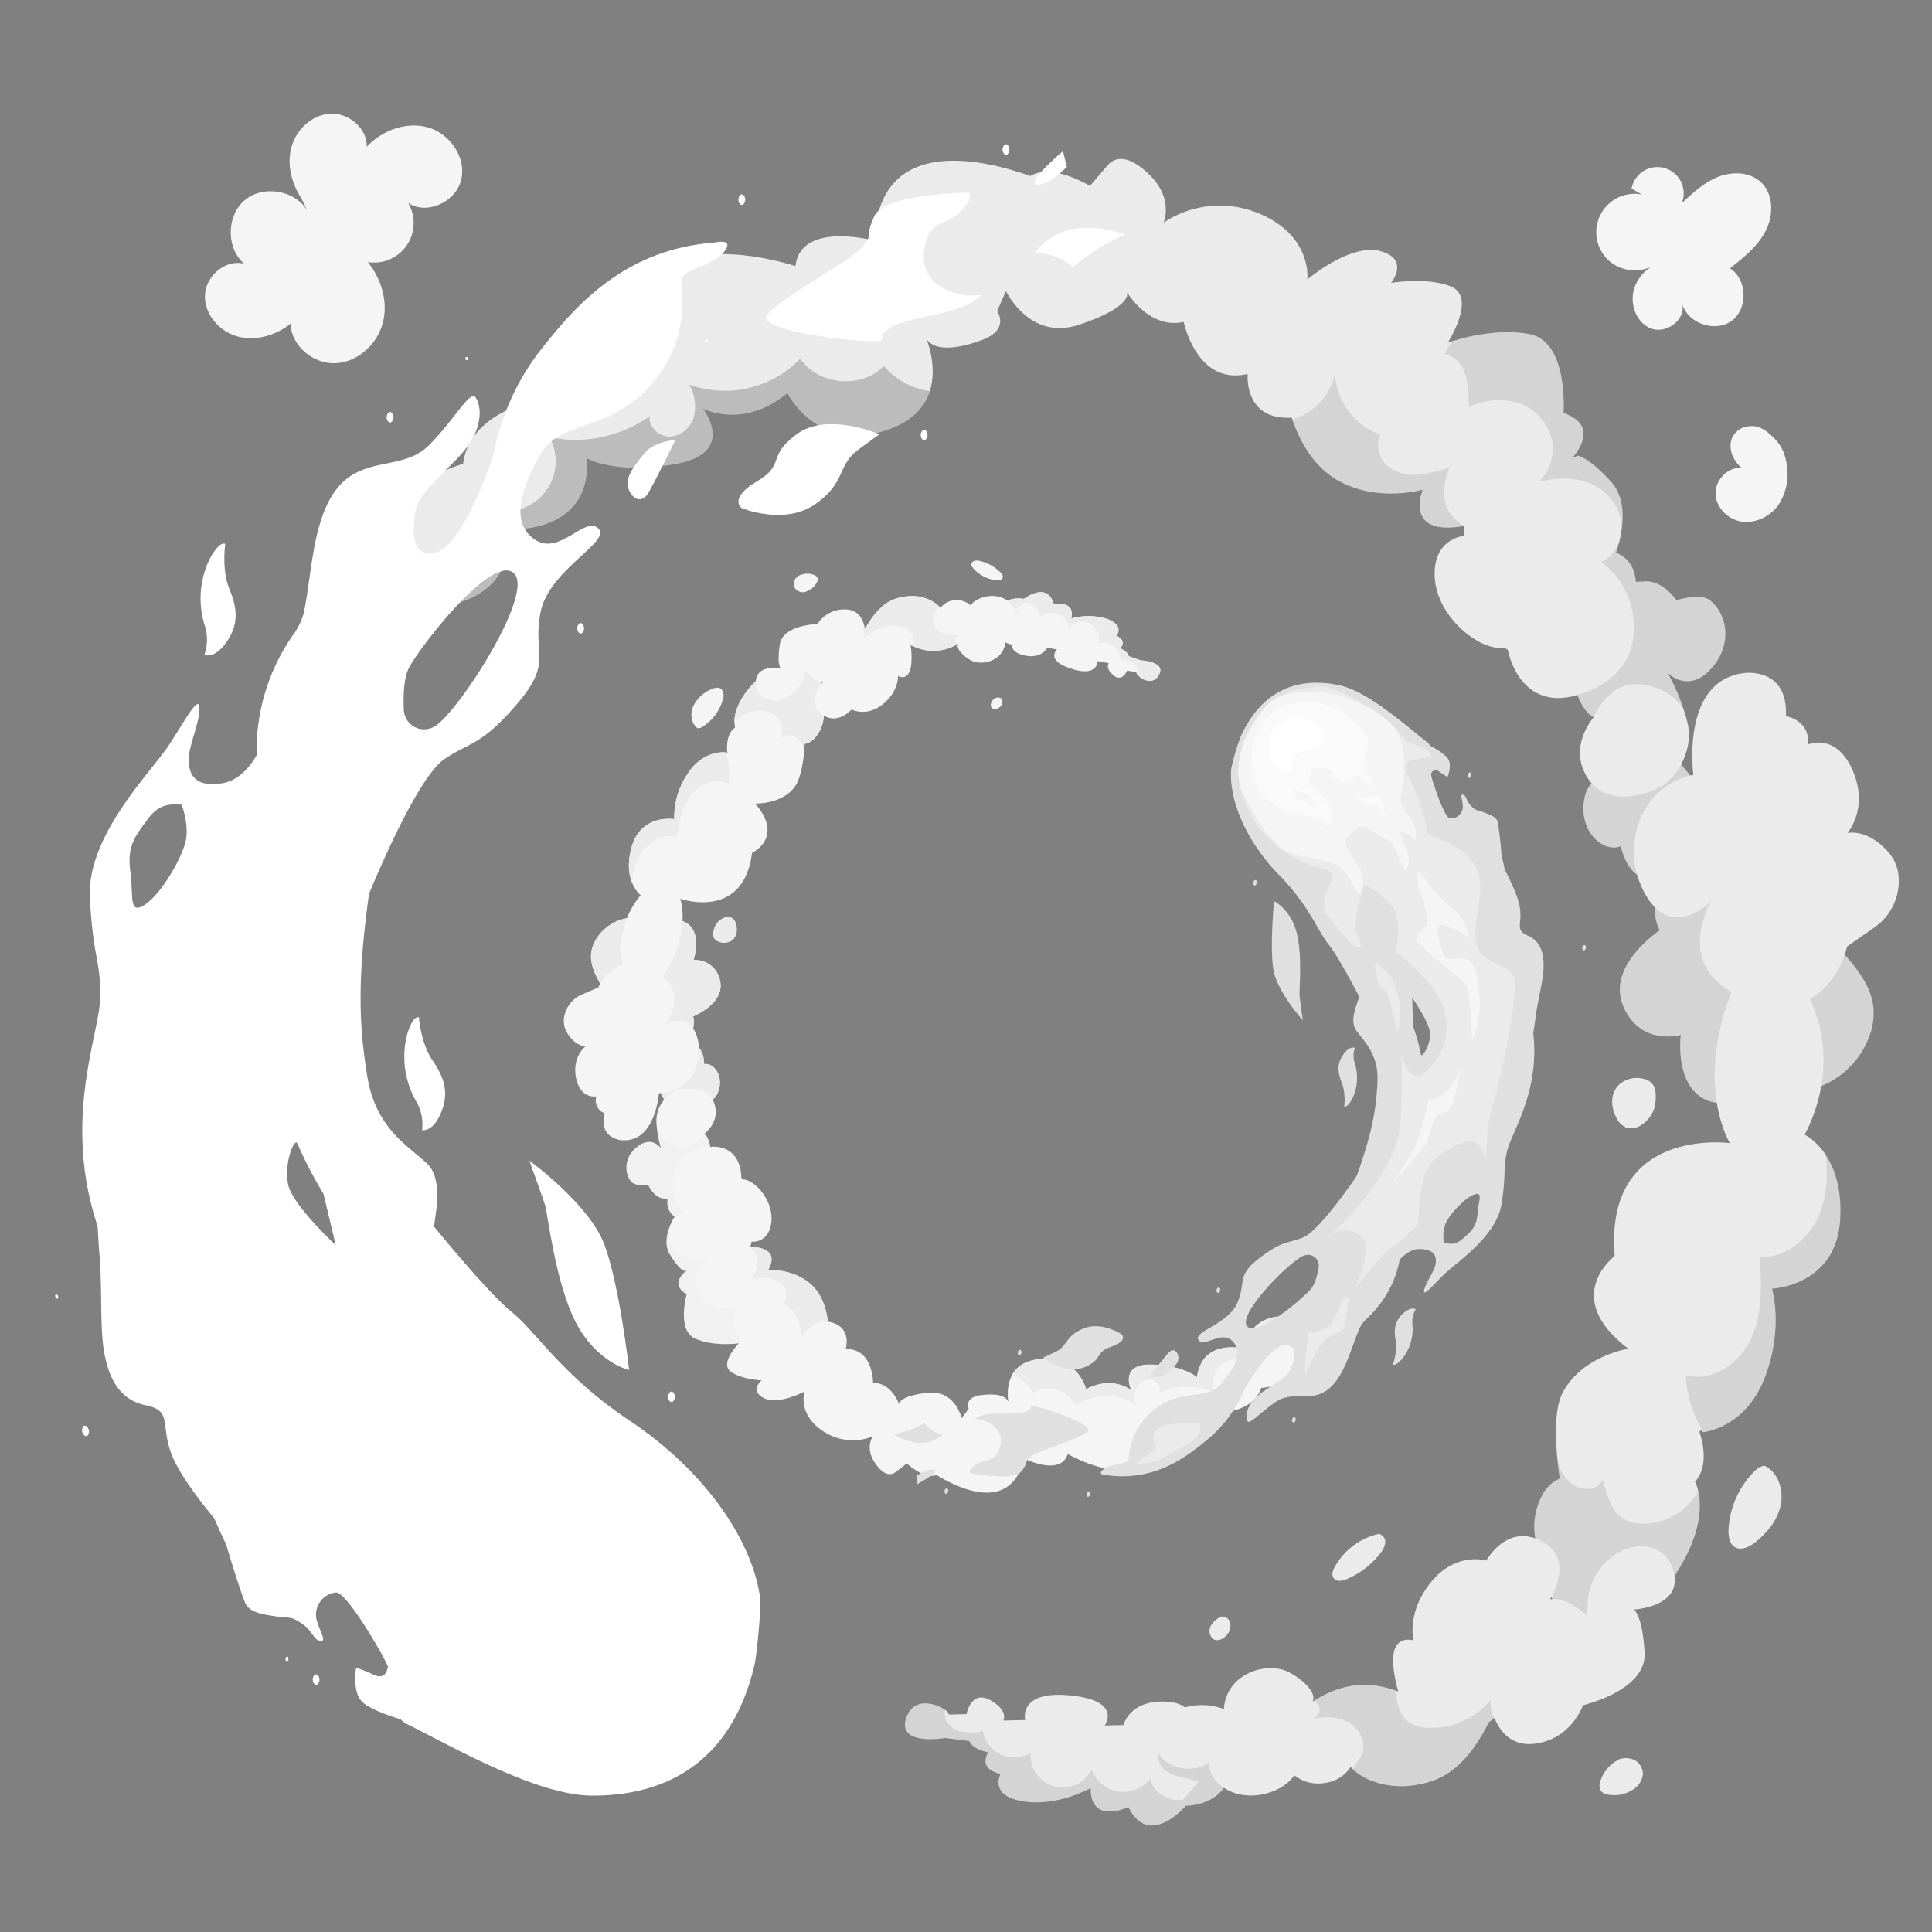 <?xml version="1.0" encoding="UTF-8"?> <svg xmlns="http://www.w3.org/2000/svg" viewBox="0 0 500 500"><rect x="0" y="0" width="500" height="500" fill="#808080" stroke="none"/><g id="freepik--background-complete--inject-327"><path d="M424.92,50.33a9.94,9.94,0,0,0-8.52,17.15,10.24,10.24,0,0,0,12,1,10.39,10.39,0,0,0-5.45,6.1c-1.3,4,.48,9,4.4,10.45s9-2.32,8-6.38c1.46,5.1,8.58,7.51,12.84,4.34s4-10.68-.47-13.55c3.56-2.8,7.23-5.74,9.28-9.79s2-9.53-1.36-12.58c-2.88-2.62-7.38-2.72-11-1.29s-6.55,4.14-9.39,6.79a6.8,6.8,0,1,0-13-3.76" style="fill:#f5f5f5"></path><path d="M462.16,119a10.59,10.59,0,0,0-2.64-5.2c-1.4-1.39-3.69-4-7-3.46h0a5.1,5.1,0,0,0-4.46,3.61c-.71,2.61.62,5.45,2.71,7.16-3.71-.38-7.1,3.36-6.77,7.07s3.84,6.71,7.56,6.92a10.45,10.45,0,0,0,9.23-5.28A14.85,14.85,0,0,0,462.16,119Z" style="fill:#f5f5f5"></path><path d="M79.51,54.45C76.26,49.15,68,47.83,63.3,51.84s-4.8,12.34-.12,16.42c-4.76-1.23-9.85,3.08-10.12,8s3.6,9.47,8.33,10.79,10-.23,13.81-3.27C75.37,89.46,81,94.19,86.69,94S97.46,89.31,99,83.82s-.2-11.6-3.83-16A10.23,10.23,0,0,0,105.62,52.5c4.86,3.28,12.39-.25,13.74-6s-2.87-11.84-8.5-13.49-12,.7-15.94,5c.12-4.7-4.52-8.74-9.23-8.59s-8.86,3.89-10.19,8.41S75.38,47.4,78,51.3" style="fill:#f5f5f5"></path><path d="M197.66,361.82c3.78,1.95,10.58-1.73,10.58-1.73s-2,5.65,4.58,10.17a13.84,13.84,0,0,0,13.06,1.48s-2.12,2.91.56,6.86,4.61,2.93,5.34,2.37l2.91-2.24s4.42,4.2,7.7,3c5.86,3.6,19.18,9.92,22.68-4.26,0,0,9.34,4.75,11.28-1.18,0,0,21.91,12.83,22.38-7,0,0,8,1.14,10.54-3.81,0,0,14.16,2.31,17.15-6.29,0,0,10.52-.59,9.44-7.36,0,0,6.6.76,7-3.72l4-1.59s2.33,4.42,3.1.59.92-8.64-8-4.12c0,0-7.28-3.64-13.41-1.84a8.92,8.92,0,0,0-6.35,7.94s-11-3.05-12.4,7.34c0,0-3.3-3.07-11.83-3.28s-5.11,6.67-5.11,6.67-4.8-4-11.76-.31c0,0-2.24-9-12.36-7.74-8.71,1.06-8.11,8.9-7.77,11.06-.32-.9-1.68-2.51-7.27-1.73-4.28.59-3,3.47-3,3.47L248.9,367c-.67-2.21-2.85-7.24-8.91-6.54-7.72.88-7.29,3-7.29,3s-1.87-5.61-6.75-5.57c0,0,.07-8.94-7.09-8.75,0,0,2-6.41-5.12-7.16L197.1,357.26S193.88,359.86,197.66,361.82Z" style="fill:#f5f5f5"></path><path d="M177.66,283.91s6,3.5,8-.89-1-8.13-3.43-7.62c0,0,.14-3.8-2.45-5.12l-2.6-1.32a5.24,5.24,0,0,0,2.2-5.92s8.18-3.2,7-9.1a6.57,6.57,0,0,0-6.89-5.49s2.34-6.64-1.61-9.45c-2.46-1.75-9.25-1.77-14-1.54a11.75,11.75,0,0,0-9.93,6.17c-1.91,3.71-.91,6.89,1.42,11l3.3,20.84L157.07,283,169.46,280l4.19,7.93Z" style="fill:#ebebeb"></path><path d="M177.66,283.91s6,3.5,8-.89-1-8.13-3.43-7.62c0,0,.14-3.8-2.45-5.12l-2.6-1.32a5.24,5.24,0,0,0,2.2-5.92s8.18-3.2,7-9.1a6.57,6.57,0,0,0-6.89-5.49s2.34-6.64-1.61-9.45c-2.46-1.75-9.25-1.77-14-1.54a11.75,11.75,0,0,0-9.93,6.17c-1.91,3.71-.91,6.89,1.42,11l3.3,20.84L157.07,283,169.46,280l4.19,7.93Z" style="fill:#ebebeb"></path><path d="M268.65,351.78c-3.63.44-5.64,2.07-6.73,4a10.16,10.16,0,0,1,5.43,4.66,7.73,7.73,0,0,1,11,3.33,14.3,14.3,0,0,1,15.61-.32,5.87,5.87,0,0,1,.24-4.4,3.74,3.74,0,0,1,3.72-2,2.75,2.75,0,0,1,2.21,3.32,17.58,17.58,0,0,1,14,0,6.82,6.82,0,0,1,9.93-7.9,9.1,9.1,0,0,1,15.71-5.86,21.72,21.72,0,0,1,7.93-4.95l-1.29-.3a17.75,17.75,0,0,0-4.51,1.7s-7.28-3.64-13.41-1.84a8.92,8.92,0,0,0-6.35,7.94s-11-3.05-12.4,7.34c0,0-3.3-3.07-11.83-3.28s-5.11,6.67-5.11,6.67-4.8-4-11.76-.31C281,359.52,278.77,350.54,268.65,351.78Z" style="fill:#ebebeb"></path><path d="M214.3,344.41c.12-.66.13-8.13-4.57-12.18s-11-3.55-11-3.55,4-5.79-4.53-6L179,327.9s-6.76,3.76-1.29,7.09c0,0-2.65,9.29,2.19,11.44s11.32,1.23,11.32,1.23-5.21,5.23-2,7.42,9.17,2.24,9.17,2.24Z" style="fill:#f5f5f5"></path><path d="M194.54,321.34s4.27.57,5.06-4.82-4-11.13-7.23-11.26l-.52-.42s.35-8.15-7.43-8.09l-5.4,1s-2.7-4.25-7.15-2.23l-2,12.77,4.06-1.16s-3.17,5,.66,7.73c0,0-3.68,5.64-1.33,9.63S177,328.9,177,328.9l16.32-3.1Z" style="fill:#f5f5f5"></path><path d="M171.9,310.18s5.16,1.55,7.1-4.13c0,0,4.79-.27,5-5.88s-1.73-6.76-1.73-6.76,4.37-3.17,2.52-8-8.3-3.8-10.2-2.94a8.52,8.52,0,0,0-4.72,7.77,28.53,28.53,0,0,0,1.22,7s-2.08-3.32-5.8-.74-3.87,6.84-2,9.25c1.07,1.35,4.51,1,4.51,1S169.24,310.08,171.9,310.18Z" style="fill:#f5f5f5"></path><path d="M170.53,282.89s-.9,13-9.69,12.19c0,0-6-.4-4.34-6.94a3.57,3.57,0,0,1-2.16-4.4s-4.08.84-5.24-4.71,2.46-8.26,2.46-8.26-2.9.08-5-3.87a5.73,5.73,0,0,1-.49-4,7.69,7.69,0,0,1,4.49-5.51l4.26-1.81s5.18-11.53,16.07-3.38c7.75,5.81.84,13.31.84,13.31s6.27-4.35,8.58,2.59S178.14,283,170.53,282.89Z" style="fill:#f5f5f5"></path><path d="M176.05,232.59s16.33,5.84,18.57-11.86c0,0,8.47-3.92.8-12.78l-7.68-13.27s-5.62-.71-9.68,5.41A20.21,20.21,0,0,0,174.5,212s-8.65-1.47-11.06,7.31,2.37,12.38,2.37,12.38a21.22,21.22,0,0,0-4.95,15.7c1.07,9.22,5.53,13.66,11.09,4.81S177.05,235.94,176.05,232.59Z" style="fill:#f5f5f5"></path><path d="M192.05,209.33s-8.61,2.08-7.85-5.63,4.05-8.86,4.05-8.86-.74-4.63,2-6.56c0,0-1.61-5,5.17-11.82s17.07-1.76,17.07-1.76l.68,9.41a9.12,9.12,0,0,1-2,6.55,4.89,4.89,0,0,1-2.91,1.85s-.32,8.35-2.73,11.33c-3.79,4.69-10.76,4.09-10.76,4.09Z" style="fill:#f5f5f5"></path><path d="M195.4,176.46c-4.7,4.7-5.37,8.55-5.34,10.48a8.55,8.55,0,0,1,8.88-2.69c3.21,1,3.36,3.5,3.57,6.85,1.48-1.83,5.46-.6,5.49,4,.16-1.5.2-2.56.2-2.56a4.89,4.89,0,0,0,2.91-1.85,9.12,9.12,0,0,0,2-6.55l-.06-.78a5.2,5.2,0,0,1-1-2.44c-.21-1.7.5-3.43.42-5.12v-.22a4.27,4.27,0,0,0-.13-.77l-.17-.19C210.66,173.9,201.57,170.29,195.4,176.46Z" style="fill:#ebebeb"></path><path d="M294.12,174l-2.4-.46s-1.29,3.16-3.55,1.23-1.2-3.13-1.2-3.13l-2.93-.55s.17,4.21-6.73,2-3.75-5-3.75-5l-2.54-.47s-1.39,3-5.9,2-3-3.71-3-3.71-3.23.27-2.57-1.75a3.94,3.94,0,0,1,1.94-2.53s-5.17-.84-3-4.22S265,155,265,155s6.14-4.76,7.73,1.46c0,0,5.63-1.33,4.49,3.61a15.91,15.91,0,0,1,9.43.14c4.5,1.73,2.22,4.32,2.22,4.32s3,1.06,1,3.22c0,0,1.93.74,2.24,2.06l3.1,1.08s6.72.26,4.67,3.78S293.73,174.52,294.12,174Z" style="fill:#f5f5f5"></path><path d="M261.47,161.65a3.94,3.94,0,0,0-1.94,2.53,1.29,1.29,0,0,0-.08.44L267,165.8c-.1-4.34,2.3-5.05-4.49-7.85.12,0,2.64-2,2.77-2,1.95.14,3.84,1.83,3.68,3.78a4.66,4.66,0,0,1,7.64,2.82,4.4,4.4,0,0,1,7.66,4A4.33,4.33,0,0,1,290,170.8a7.51,7.51,0,0,1,2.75.48,3.09,3.09,0,0,1,1.86,2,2.16,2.16,0,0,1-.15,1.44c1,1.11,3.87,2.74,5.46,0,2-3.52-4.67-3.78-4.67-3.78l-3.1-1.08c-.31-1.32-2.24-2.06-2.24-2.06,1.92-2.16-1-3.22-1-3.22s2.28-2.59-2.22-4.32a15.91,15.91,0,0,0-9.43-.14c1.14-4.94-4.49-3.61-4.49-3.61C271.12,150.25,265,155,265,155s-4.38-.95-6.53,2.42S261.47,161.65,261.47,161.65Z" style="fill:#ebebeb"></path><path d="M236.07,167.12a12.3,12.3,0,0,0,11.92-.55c-.84,1.4,2.11,4,4,4.64a6.93,6.93,0,0,0,5.71-.84,5.65,5.65,0,0,0,2.51-4.09,8.59,8.59,0,0,0,6.08.36A5.2,5.2,0,0,0,270,163a4,4,0,0,0-2.52-4.06,5,5,0,0,0-4.81.23c.26-2.08-1.62-4.17-4.29-4.76s-5.83.4-7.2,2.24a5.35,5.35,0,0,0-4.1-1.31,4.9,4.9,0,0,0-3.68,2c-1.71-2.13-5.22-3.36-8.56-3s-6.88,1.42-10.66,7.92l-3.67,2.58Z" style="fill:#f5f5f5"></path><path d="M251.37,146.24a1.1,1.1,0,0,1,.85-1.1,2.91,2.91,0,0,1,1.52.07,11.27,11.27,0,0,1,5.13,2.88c.44.43.86,1.07.53,1.61s-1,.53-1.59.47a9.18,9.18,0,0,1-6.49-3.81" style="fill:#f5f5f5"></path><path d="M257.53,183.51a1,1,0,0,1-1.12-1.07,2,2,0,0,1,.87-1.55,1.5,1.5,0,0,1,1.82-.14,1.48,1.48,0,0,1,0,1.89,2.9,2.9,0,0,1-1.77,1" style="fill:#f5f5f5"></path><path d="M208.46,153.21a2.73,2.73,0,0,1-2.27-.49,2.18,2.18,0,0,1-.72-2.22,2.88,2.88,0,0,1,1.91-1.78,4.72,4.72,0,0,1,3.37.11,1.43,1.43,0,0,1,.85.8,1.62,1.62,0,0,1-.24,1.16,4.89,4.89,0,0,1-2.82,2.32" style="fill:#f5f5f5"></path><path d="M180.52,188.47c-1.63-1.18-2-3.72-1.13-5.68a9.06,9.06,0,0,1,4.44-4.3c.94-.48,2.17-.82,2.91-.1a2.78,2.78,0,0,1,.31,2.72,12.23,12.23,0,0,1-5.71,7.27" style="fill:#f5f5f5"></path><path d="M185.67,243.57a3.66,3.66,0,0,0,3.58-.06,3.13,3.13,0,0,0,1.31-1.87,4.59,4.59,0,0,0,0-2.3,2.87,2.87,0,0,0-1-1.71,2.51,2.51,0,0,0-2.28-.07,4.17,4.17,0,0,0-2.42,2.65C184.46,241.41,184.16,242.81,185.67,243.57Z" style="fill:#ebebeb"></path><path d="M202,172.88s-6.27-1-6.38,3.53,4.19,5.47,6.85,4.55a8.41,8.41,0,0,0,5.36-5.25l.68-2.27s2.17,3.13,4.45,3.17c0,0-4.53,4.64-.64,7.92,3.11,2.63,6.11,1.11,8.08-.93,0,0,3.76,2.06,8-1.29s4-7.36,4-7.36,3.09,1.81,3.46-3.42-1-9.51-6.48-8.23l-5.49,1.27s.54-6.25-4.61-6.83a8.32,8.32,0,0,0-7.75,3.77s-8.94.16-9.72,5.29S202,172.88,202,172.88Z" style="fill:#f5f5f5"></path><path d="M223.36,162.77a4.56,4.56,0,0,1,.31,2.5,10.58,10.58,0,0,1,8.55-3.31,4.83,4.83,0,0,1,3.13,1.26c1,1.07,1.1,2.59,1.21,4.11a11.73,11.73,0,0,0,11.31-.69,1.27,1.27,0,0,1,.3-2.42,7.38,7.38,0,0,1-4.9-.8,3.71,3.71,0,0,1-1.63-4.36,16.4,16.4,0,0,1,1.44-2.08,10.22,10.22,0,0,0-8.28-2.68c-3.34.37-6.88,1.42-10.66,7.92Z" style="fill:#ebebeb"></path><path d="M178.06,200.09A20.21,20.21,0,0,0,174.5,212s-8.65-1.47-11.06,7.31c-1.13,4.12-.68,7.1.12,9.1a17.19,17.19,0,0,1,2.27-7.47c2-3.14,5.84-5.35,9.41-4.35.56-3.72,1.2-7.6,3.41-10.64s6.54-4.9,9.86-3.13a16.44,16.44,0,0,0-.74-8.05l0,0S182.12,194,178.06,200.09Z" style="fill:#ebebeb"></path><g style="opacity:0.2"><path d="M180.07,332.37a6.13,6.13,0,0,1,3-5.9,11.57,11.57,0,0,1-6.55-1.46,7,7,0,0,1-3.43-5.72,5.59,5.59,0,0,1,.37-2.05c-.81,2-1.51,4.91-.13,7.25,2.35,4,3.72,4.41,3.72,4.41l.78-.15c-1.65,1.3-3.93,3.87,0,6.24,0,0-2.65,9.29,2.19,11.44,3.88,1.72,8.8,1.47,10.61,1.31a11.52,11.52,0,0,0,1.42-1.5c-2.77-1.43-2.49-4.61-1.71-7.81a9.41,9.41,0,0,1-6.49-.69A7.06,7.06,0,0,1,180.07,332.37Z" style="fill:#e0e0e0"></path></g><g style="opacity:0.2"><path d="M163.32,305.74c1.07,1.35,4.51,1,4.51,1s1.41,3.35,4.07,3.45a6,6,0,0,0,.9.16,4.39,4.39,0,0,0,1.82,4.52,13.7,13.7,0,0,0-1,1.81A4.89,4.89,0,0,1,176.9,314a11,11,0,0,1-1.62-12.3c1.58-3.06,5.1-4.61,8.53-4.8-.46-2.77-1.56-3.44-1.56-3.44s-3,4.64-7.42,3-4.87-4.71-4.87-4.71a27.78,27.78,0,0,0,1.11,5.52s-2.08-3.32-5.8-.74S161.4,303.33,163.32,305.74Z" style="fill:#e0e0e0"></path></g><g style="opacity:0.2"><path d="M184.42,296.75l-.5.09a12.94,12.94,0,0,1,2.73.16A8.89,8.89,0,0,0,184.42,296.75Z" style="fill:#e0e0e0"></path></g><path d="M194.44,331a17.24,17.24,0,0,1,4.53-.14,5.54,5.54,0,0,1,3.82,2.09,3.81,3.81,0,0,1,.07,4.34,9.55,9.55,0,0,1,4.36,9.39,8.39,8.39,0,0,1,7-4.86c-.32-2.72-1.37-6.87-4.47-9.54-4.71-4.05-11-3.55-11-3.55s4-5.79-4.53-6C198.25,326.12,194.44,331,194.44,331Z" style="fill:#ebebeb"></path><path d="M318.62,199c-.59,7.41,3.28,18.11,12.47,27.51,7.78,7.95,10,14.55,12.74,17.9,2.28,2.78,6.57,10.9,7.95,13.56-.37,1.35-2.64,6-.85,8.61,2,2.88,5.86,6.1,5.56,13.26-.3,7-1.34,13.33-5.38,24.49,0,0-9.43,14.06-13.84,15.9-4,1.65-5.26.7-11.31,5.35s-3.41,6-5.7,11.53-11.56,7.52-10.11,9.67,6-2.62,8.82.31.47,7.07-3.07,11.17-9.27,1.14-16.17,5.79a17.4,17.4,0,0,0-7.61,13.38c-.19,1.84-4.49,1.14-6.52,2.79s1,1.57,1,1.57c12.67,1.7,21-5.16,26.31-9.6a33,33,0,0,0,8.86-12c1.18-2.5,7.34-12.06,10.76-12.1s2.57,3.39,1.56,6.13-6.86,5.14-9.23,7.58-2.49,4.81-2,5.95,3.34-2.29,7.49-5.06,8.8.29,13.2-3,6-10.61,8.25-15.81a8.58,8.58,0,0,1,2.09-2.78A27.67,27.67,0,0,0,362.25,326c1-1.07,2.92-2.9,5.46-2.75,3.37.2,4.06,1.68,3.86,3.63s-2.63,5.09-3,7,2.08-1.05,5.21-4.12,13.54-9.76,14.83-18.23.28-8.29,1.36-13.39c1-4.85,8.6-15.27,6.84-30.7.21-1.37.42-2.8.58-4.07.55-4.35,1.95-9.43,2.08-12.76s-.47-6.93-4.05-8.47-1.26-3.08-2.16-7.69c-.54-2.75-2.41-6.67-3.84-9.4-.25-1.29-.53-2.55-.84-3.72a87.21,87.21,0,0,0-1-8.74c-.45-1.2-1.93-1.74-3.74-2.41s-1.93-.34-3.22-1.72-1-2.44-1.93-2.78-.2,1.22-.11,3.06a3,3,0,0,1-3.42,3c-1.55-.32-5-11.13-4.82-11.45s.68-1.67,2.1-.63a22.33,22.33,0,0,0,2.17,1.45s1.16-2.79.27-4.54c-.61-1.18-3.17-2.73-4.78-3.62a3.37,3.37,0,0,0-.83-.91c-5.1-4-15.2-13.13-22.67-14.7-11.75-2.47-20.37,2.18-25.39,13A54,54,0,0,0,318.62,199Zm55.59,117.44c1-2.13,4.66-6.24,7.18-7.23s1.29,1.38,1,4.85-1.53,4.5-3.89,6.58-4.22.92-4.84.94A10.15,10.15,0,0,1,374.21,316.39Zm-34.82,17c-2,2.43-14.31,13-16.68,9.72s11.4-17.09,14.85-18.27l.1,0a2.77,2.77,0,0,1,3.61,3.1C340.93,330,340.36,332.23,339.39,333.41Zm30.73-65.9c.1,2.89-2.19,6.45-2.38,5.36a53.87,53.87,0,0,0-2.07-7.42l-.19-7.23S370,264.61,370.12,267.51Z" style="fill:#e0e0e0"></path><path d="M342.93,320.64s.32-.26.86-.74A7.13,7.13,0,0,0,342.93,320.64Z" style="fill:#fff"></path><path d="M343,224.89c4.77,1-2.58,7.83.4,11.8,9.23,12.29,8.72,7.73,8.72,7.73a39.54,39.54,0,0,1-1.27-3.87c-.59-2.18,2.14-11.49,2.14-11.49s3.15,1,6.81,4.92,1.33,12.49,1.33,12.49,10.42,7.24,12.58,14.77-1.17,13-5.08,16.38-6.14-5.17-6.14-5.17.76,3.65-.07,18.19c-.72,12.67-14.93,26-18.58,29.26a7,7,0,0,1,7.69-.5C356.57,322,350.3,334,350.3,334s5.68-8,10.26-11.44a44.28,44.28,0,0,0,6.46-5.63s.15-7.88,1.6-12.61,6.95-7.58,10.65-8.83,5.11,4.1,5.11,4.1a30.73,30.73,0,0,0,.43-4.19c.05-2.1-.11-3.75,2.14-11.64s5.19-23.69,5.11-29.22-7.64-4.19-9.71-9.44,2.83-14.59-.39-20.7-12.38-7.92-12.54-8.73a53,53,0,0,0-5.34-15.49h0c-.31-.56-.12-2.76.31-3s5.72-1.78,6.24-.9-.27-2.18-2.91-3.06-4.68-1.59-4.18-2c0,0-6.75-8-9.3-8.15-3.38-2.11-8.12-4.94-12-5.48-12.81.85-15.16,5.56-18.77,10.88s-2.73,14.35-2.73,14.35A28.2,28.2,0,0,0,343,224.89Z" style="fill:#ebebeb"></path><path d="M366.4,338.85a6.31,6.31,0,0,0-.85,4.08,12.36,12.36,0,0,1-2.51,8.55c-2,2.36-2.55,1.62-2.55,1.62a13.74,13.74,0,0,0,.71-6.13c-.5-2.83-.28-5,1.87-7S366.4,338.85,366.4,338.85Z" style="fill:#e0e0e0"></path><path d="M350.66,271.17a6.34,6.34,0,0,0,0,4.17,12.29,12.29,0,0,1-.63,8.88c-1.44,2.73-2.15,2.13-2.15,2.13a13.74,13.74,0,0,0-.61-6.14c-1.09-2.66-1.33-4.82.34-7.25S350.66,271.17,350.66,271.17Z" style="fill:#e0e0e0"></path><path d="M269.87,351.41s6.33,4.51,11.07,2.32,2.27-3.7,6.63-5.19,2.8-3.14,2.8-3.14-5.16-3.58-10-1.57-4,4.55-7.26,6.06Z" style="fill:#e0e0e0"></path><path d="M297.31,356.39s2.88.4,4.43-.84,3.46-2.67,3.24-4.33-1.4-2.33-2.42-1.27S297.31,356.39,297.31,356.39Z" style="fill:#e0e0e0"></path><path d="M381,269.24a24.41,24.41,0,0,0,2-10.33c-.48-5.41-.91-10.2-3.86-10.73s-4.92,1-5.84-1.85-1.91-6.68-.62-6.93,6.38,2.06,6.86,2.94.44-1-.58-3.51-4.81-5.1-6.84-7.16-4.09-6-5.14-5.87.68,5.88,1.49,7.78a20.91,20.91,0,0,1,.91,5.72s-3.36,2.87-2.8,4.07,6.76,6.25,9.75,8.75,3.22,2.15,3.87,6.34S381,269.24,381,269.24Z" style="fill:#f5f5f5"></path><path d="M349,336.07s-.5,4.06-1.06,6.86-2.45,1.26-5.14,4-5.1,8.94-5.1,8.94.52-10.39,1.14-11.21a8.35,8.35,0,0,0,4.63-1.05c1.76-1.25,3.08-5.4,3.84-6.75S349,336.07,349,336.07Z" style="fill:#ebebeb"></path><path d="M329.72,233.23s4.13,1.92,5.78,7.85.7,15.36.82,16.63.85,6.35.85,6.35-6.76-7.45-7.66-13.31S329.72,233.23,329.72,233.23Z" style="fill:#e0e0e0"></path><path d="M366.26,217.62s.69-3.6-1.18-5.67-3.14-4.59-2.47-6.65,1.54-10.55-.8-15.49-13.6-10.52-20.19-10.63c-10.5-.18-12.62.85-16.93,7.6s-5.05,13.28-3.46,17.32,7.91,15.54,13.21,16.85,8.78,1.77,11.41,2.74,5.14,8.14,6.06,7.45,1-2.84.58-5-4.8-7-4.26-8.46,3.48-4.92,6-3.26,5.57,3.15,6.47,4.67,2,5.09,2.82,6,1.53-3.36.56-5.28-2.26-4.47-1.41-4.45S366.05,216.59,366.26,217.62Z" style="fill:#f5f5f5"></path><path d="M355.87,249.79a.5.5,0,0,1,.86-.39,42.83,42.83,0,0,1,3.6,3.94c-.18.09,2.19,5.18,2,7.51s-.12,4.72-.57,5.65-1.9-10-3.79-10.56C356.58,255.53,356.06,251.84,355.87,249.79Z" style="fill:#ebebeb"></path><path d="M310.42,368.36a4,4,0,0,1-.59,3.44c-1.2,1.46-10.29,6.32-10.29,6.32l-5.89,1,5.7-4.42s-1.91-2.73.19-4.8S310.42,368.36,310.42,368.36Z" style="fill:#ebebeb"></path><path d="M377.94,276.27a84.81,84.81,0,0,1-1.83,9c-.86,2.65-4.45,3.45-4.45,3.45s-2.52,7.36-3.08,8.09-8.51,9.86-8.51,9.86,6-8.76,6.8-11.21S369.66,285,369.66,285,375.61,284.14,377.94,276.27Z" style="fill:#f5f5f5"></path><path d="M251.09,381.23s11.24,2.25,13.28-.46.47-2.16,2.41-3.78,12.82-4.63,14.78-6.52-13.7-7-14.57-6.55.78.62-1.78,1.49-8.95-.12-11.69,1.15-.4-.18,3,2.06,2.85,5.54,1.39,7.73-3.3,1.19-5.37,2.66S251.09,381.23,251.09,381.23Z" style="fill:#e0e0e0"></path><path d="M231.33,371.17s7.13,4.92,12.53.17c0,0-3.24-.85-4.56-3A28.62,28.62,0,0,1,231.33,371.17Z" style="fill:#e0e0e0"></path><path d="M237.32,384.12s5.94-3.19,4.48-3.73-4.55,1.51-4.55,1.51Z" style="fill:#e0e0e0"></path><path d="M326.94,205.93c1.94,1.54,4.29,3.73,7,4.29l5.67,1.2a8.67,8.67,0,0,1,4,2.53,4.5,4.5,0,0,0,.54-5.25c-1.59-3.15-4.9-4.41-5.28-6.18a5.1,5.1,0,0,1,.83-3.49s4.72-1,5.13,1.08,3.71,2.47,3.71,2.47l2.95-2,3.8,3.38c1-.65-2.66-4.8-2.43-5.88s1.85-6.09,1-7.4-4.58-6.35-9.87-8-10.52-.75-12.77.44c-3.81,2-6.22,7.11-6.84,9.24C322.9,197.31,325,204.4,326.94,205.93Zm11-.57c1.53.48,2.67,3.54,2.67,3.54l-5.16-2.28-.5-2.55A17.16,17.16,0,0,0,337.9,205.36Z" style="fill:#fafafa"></path><path d="M328.38,193.48c.17,2.79,1.57,5.41,4.46,6.17.8.18,1.46,0,1.57-.67s-.12-1.34,0-2a3.13,3.13,0,0,1,2-2.29,19.82,19.82,0,0,1,3.07-.82,4.34,4.34,0,0,0,2.64-1.63,3.27,3.27,0,0,0,.18-3,5.4,5.4,0,0,0-2-2.31,7.88,7.88,0,0,0-8-.39A7.57,7.57,0,0,0,328.38,193.48Z" style="fill:#fff"></path><path d="M358.52,211.77s-.89-6.09-2.19-5.9-4.05.65-4.05.65l-1.83-1.89a5.08,5.08,0,0,0,1.44,2.86c1.21,1,4.28.65,4.28.65Z" style="fill:#fafafa"></path><path d="M334.39,367.57c0,.36.21.65.46.6h0a.89.89,0,0,0,.48-.82c0-.37-.21-.65-.46-.59S334.4,367.2,334.39,367.57Z" style="fill:#e0e0e0"></path><path d="M263.41,350.14c0,.37.21.66.46.61h0a.86.86,0,0,0,.49-.82c0-.36-.22-.64-.47-.59A.89.89,0,0,0,263.41,350.14Z" style="fill:#e0e0e0"></path><path d="M314.84,334c0,.37.21.66.46.6h0a.87.87,0,0,0,.48-.82c0-.37-.22-.65-.47-.59A.88.88,0,0,0,314.84,334Z" style="fill:#e0e0e0"></path><path d="M409.5,245.38c0,.37.21.65.46.6h0a.87.87,0,0,0,.48-.82c0-.37-.22-.65-.47-.59A.88.88,0,0,0,409.5,245.38Z" style="fill:#e0e0e0"></path><path d="M324.33,228.56c0,.37.21.65.46.6h0a.89.89,0,0,0,.48-.82c0-.37-.21-.65-.46-.59A.87.87,0,0,0,324.33,228.56Z" style="fill:#e0e0e0"></path><path d="M379.85,200.73c0,.37.21.65.46.6h0a.88.88,0,0,0,.48-.82c0-.37-.21-.65-.46-.59A.88.88,0,0,0,379.85,200.73Z" style="fill:#e0e0e0"></path><path d="M244.44,386c0,.36.21.65.46.6h0a.92.92,0,0,0,.49-.82c0-.37-.22-.65-.47-.59A.85.85,0,0,0,244.44,386Z" style="fill:#e0e0e0"></path><path d="M281.19,386.77c0,.37.21.66.46.61h0a.89.89,0,0,0,.49-.82c0-.36-.22-.64-.47-.59A.9.9,0,0,0,281.19,386.77Z" style="fill:#e0e0e0"></path><path d="M322.92,373.17v-.05" style="fill:#e0e0e0"></path><path d="M290.38,368.75v0" style="fill:#e0e0e0"></path><path d="M403.7,260l0-.2" style="fill:#e0e0e0"></path><path d="M383.61,204.31l0-.2" style="fill:#e0e0e0"></path></g><g id="freepik--Smoke--inject-327"><path d="M357.25,65c-7.77-2.15-18.92,7.33-18.92,7.33s1.4-11.24-12.45-17.06a26.24,26.24,0,0,0-24.76,2.35s2.78-6.2-3.73-12.48-9.66-3.62-10.79-2.3l-4.53,5.28s-9.82-6.06-15.42-2.56c-12.27-4.38-39.4-10.89-40.34,16.73,0,0-19.16-5.16-20.44,6.58,0,0-45.58-15.2-38.72,21.68,0,0-15.21,1-18,11.17,0,0-27.14,1.23-29.31,18.34,0,0-19.27,5.18-14.62,17.29,0,0-12.52,1.18-11.44,9.62L87,151.41s-6-7.27-6,.12,1.67,16.36,16.49,4.49c0,0,14.91,3.9,25.55-1.82S131.73,137,131.73,137s21.56,1.36,20.11-18.43c0,0,7.3,4.4,23.18,1.47s6.86-14.34,6.86-14.34,10.47,5.59,21.9-4c0,0,7.66,15.76,25.91,9.53,15.72-5.37,11.54-19.66,10.08-23.52.95,1.54,4.08,4,14.14.37,7.68-2.76,4.13-7.57,4.13-7.57l2.3-5.15c2.1,3.84,8.1,12.29,19,8.65,14-4.65,12.35-8.37,12.35-8.37s5.64,9.65,14.66,7.68c0,0,3.36,16.59,16.55,13.45,0,0-1.16,12.63,12.27,11.25l24.85-34.84S365,67.1,357.25,65Z" style="fill:#ebebeb"></path><path d="M424.66,201.43s-12.54-4.14-14.53,4.78,4.94,14.68,9.34,12.77c0,0,1.2,7.09,6.52,8.53l5.33,1.43a9.92,9.92,0,0,0-1.77,11.82s-13.89,9.11-9.47,19.6,14.9,7.48,14.9,7.48-1.75,13.21,6.67,16.87c5.23,2.28,17.82-.33,26.6-2.63a22.21,22.21,0,0,0,16-15.29c2.09-7.62-1-13.12-6.92-19.82l-14.23-37.31.08-14.53L441.35,205.4l-10.86-13.06Z" style="fill:#ebebeb"></path><path d="M424.66,201.43s-12.54-4.14-14.53,4.78,4.94,14.68,9.34,12.77c0,0,1.2,7.09,6.52,8.53l5.33,1.43a9.92,9.92,0,0,0-1.77,11.82s-13.89,9.11-9.47,19.6,14.9,7.48,14.9,7.48-1.75,13.21,6.67,16.87c5.23,2.28,17.82-.33,26.6-2.63a22.21,22.21,0,0,0,16-15.29c2.09-7.62-1-13.12-6.92-19.82l-14.23-37.31.08-14.53L441.35,205.4l-10.86-13.06Z" style="opacity:0.1"></path><g style="opacity:0.2"><path d="M229.69,111.22c6.56-2.24,9.64-6,10.91-10a19.24,19.24,0,0,1-11.87-6.5c-5.77,6-17,5-21.63-1.9a27.06,27.06,0,0,1-28.78,6.69,11.1,11.1,0,0,1,1.27,8.25A7.05,7.05,0,0,1,173.5,113c-2.85.12-5.69-2.45-5.38-5.29a33.23,33.23,0,0,1-25.93,5.43,12.89,12.89,0,0,1-15.3,18.5,17.23,17.23,0,0,1-26.81,17,41.22,41.22,0,0,1-12.76,12.25l2.52.05A33.71,33.71,0,0,0,97.51,156s14.91,3.9,25.55-1.82S131.73,137,131.73,137s21.56,1.36,20.11-18.43c0,0,7.3,4.4,23.18,1.47s6.86-14.34,6.86-14.34,10.47,5.59,21.9-4C203.78,101.69,211.44,117.45,229.69,111.22Z"></path></g><path d="M333.21,103.67c.05,1.27,2.93,15.11,13.23,20.78s21.77,2.28,21.77,2.28S363.07,139,379,136.1l26-15.6s11.07-9.59-.36-13.64c0,0,1.29-18.23-8.53-20.32s-21.43,2.13-21.43,2.13,7.6-11.71.84-14.52-17.84-.59-17.84-.59Z" style="fill:#ebebeb"></path><path d="M378.81,138.7s-8.13.61-7.49,10.89,11.84,19,17.78,18l1.12.56s2.54,15.23,16.91,12.1l9.62-4s6.66,6.82,14.11,1.34l-1.33-24.42L422.47,157s3.89-10.55-4.25-14c0,0,4.62-11.89-1.29-18.36s-8.62-6.71-8.62-6.71l-29,12.1Z" style="fill:#ebebeb"></path><path d="M425.09,150.54s-10.17-.86-11.54,10.41c0,0-8.77,2.37-6.94,12.83s5.85,11.85,5.85,11.85-6.86,7.58-1.55,15.77,16.84,3.81,20,1.48,7.63-9,5.72-16.23a54.08,54.08,0,0,0-5-12.47s5.15,5.34,11-.88,4.51-14.17,0-17.89c-2.5-2.08-8.74-.07-8.74-.07S430,149.68,425.09,150.54Z" style="fill:#ebebeb"></path><path d="M438.25,200.54s-3.4-24.48,13.21-26.36c0,0,11.29-1.6,10.74,11.16,0,0,6.29,1,5.72,7.31,0,0,7.22-3.15,11.53,6.69s-1.33,16.24-1.33,16.24,5.33-1.27,10.82,5.22a11,11,0,0,1,2.46,7.14,14.56,14.56,0,0,1-6.18,12l-7.18,5s-5.1,23.37-28.44,12.52c-16.61-7.73-6.74-24.31-6.74-24.31s-9.92,10.5-16.91-1.45S424.15,203.39,438.25,200.54Z" style="fill:#ebebeb"></path><path d="M447.65,295.84s-32.51-4.46-29.77,29.21c0,0-14.15,10.57,3.5,24l19.39,21.58s10.7-.88,15.83-13.79,2-23.34,2-23.34,16.61-.66,17.64-17.87-9.22-22-9.22-22,8.63-14.35,3-31-15.56-23.13-22.41-4.57S444.5,290,447.65,295.84Z" style="fill:#ebebeb"></path><path d="M427.08,345.15s15.13-7.2,16.75,7.38-4.05,18-4.05,18,3.18,8.29-1.11,12.93c0,0,4.95,8.69-5,23.89s-30.93,9.92-30.93,9.92l-4.94-17.17a17.22,17.22,0,0,1,1.22-12.91,9.29,9.29,0,0,1,4.67-4.56s-2.65-15.59.65-22.05c5.19-10.17,18.33-11.78,18.33-11.78Z" style="fill:#ebebeb"></path><g style="opacity:0.1"><path d="M433.71,407.33c6.86-10.53,6.6-17.93,5.79-21.49a16.19,16.19,0,0,1-15.39,8.45c-6.32-.57-7.59-5.18-9.3-11.3-2,4-9.86,3.24-11.7-5.21.28,2.84.62,4.83.62,4.83a9.29,9.29,0,0,0-4.67,4.56,17.22,17.22,0,0,0-1.22,12.91l.41,1.42a9.91,9.91,0,0,1,2.76,4.14c1,3.08.41,6.56,1.21,9.66l.11.39a7.31,7.31,0,0,0,.54,1.38l.39.28C406.44,418,424.68,421.18,433.71,407.33Z"></path></g><path d="M245.52,443.73l4.62-.11s1.14-6.35,6.07-3.65,3.46,5.31,3.46,5.31l5.65-.13s-2-7.72,11.66-6.37,8.91,7.78,8.91,7.78l4.87-.11s1.4-6.12,10.13-6.09,7.06,5.7,7.06,5.7,5.87-1.77,5.44,2.22-2.6,5.44-2.6,5.44,9.91-.46,7.24,6.63-11.13,7-11.13,7-9.5,11.23-14.88.34c0,0-9.92,4.68-9.75-4.93,0,0-8.48,4.88-17.5,3.44s-5.81-7.13-5.81-7.13-5.92-.8-3.21-5.54c0,0-3.86-.62-4.94-2.94l-6.18-.79S232.1,452,234.5,444.68,246,442.55,245.52,443.73Z" style="fill:#ebebeb"></path><path d="M310.79,453.72s2.18-1.45,2.6-5.44a3,3,0,0,0,0-.85l-14.39.78c1.89,8-2.28,10.24,11.39,12.77-.23,0-4.1,4.79-4.33,4.82-3.67.5-7.83-1.88-8.3-5.55A8.82,8.82,0,0,1,282.49,458a8.32,8.32,0,0,1-15.74-4.38A8.2,8.2,0,0,1,254.39,448a14.24,14.24,0,0,1-5.28.21,5.89,5.89,0,0,1-4.21-2.92,4.08,4.08,0,0,1-.29-2.71c-2.3-1.67-8.24-3.56-10.11,2.14-2.4,7.32,10.13,5.16,10.13,5.16l6.18.79c1.08,2.32,4.94,2.94,4.94,2.94-2.71,4.74,3.21,5.54,3.21,5.54s-3.21,5.7,5.81,7.13,17.5-3.44,17.5-3.44c-.17,9.61,9.75,4.93,9.75,4.93,5.38,10.89,14.88-.34,14.88-.34s8.47.05,11.13-7S310.79,453.72,310.79,453.72Z" style="opacity:0.1"></path><path d="M362.15,437.89c-12-4.82-20,1.13-22.46,2.45,1.42-2.75-4.46-7.33-8-8.29A13.1,13.1,0,0,0,321,434.31a10.69,10.69,0,0,0-4.26,8,16.25,16.25,0,0,0-11.53.05c-3.62,1.44-6.26,4.32-6.57,7.33s1.77,6,5.24,7.36c2.84,1.11,6.89.95,9.06-1-.25,4,3.56,7.68,8.66,8.47s11-1.45,13.34-5.08a10.1,10.1,0,0,0,7.89,2,9.28,9.28,0,0,0,6.72-4.16C353,461.13,359.8,463,366.06,462s12.82-3.49,19.2-16.22l6.62-5.31Z" style="fill:#ebebeb"></path><path d="M357.22,397.11a2.09,2.09,0,0,1,1.26,2.3,5.53,5.53,0,0,1-1.27,2.59,21.38,21.38,0,0,1-8.85,6.74c-1.09.43-2.52.68-3.2-.29s-.17-2.16.38-3.12a17.36,17.36,0,0,1,11.5-8.4" style="fill:#ebebeb"></path><path d="M315.88,418.51a2,2,0,0,1,2.51,1.54,3.75,3.75,0,0,1-1,3.21c-.85.95-2.24,1.57-3.3,1a2.74,2.74,0,0,1-.74-3.49,5.46,5.46,0,0,1,2.9-2.45" style="fill:#ebebeb"></path><path d="M418.58,455.49a5.18,5.18,0,0,1,4.39,0,4.12,4.12,0,0,1,2.2,3.82,5.46,5.46,0,0,1-2.84,4,8.75,8.75,0,0,1-6.28,1.11,2.62,2.62,0,0,1-1.89-1.15,3,3,0,0,1,0-2.24,9.24,9.24,0,0,1,4.31-5.39" style="fill:#ebebeb"></path><path d="M456.58,379.3c3.48,1.54,5.08,6.12,4.3,10.07s-3.47,7.25-6.54,9.7c-1.56,1.25-3.71,2.35-5.37,1.31-1.48-.93-1.74-3.08-1.61-4.91a23,23,0,0,1,7.74-15.69" style="fill:#ebebeb"></path><path d="M425.56,279.26a6.89,6.89,0,0,0-6.61,1.51,5.87,5.87,0,0,0-1.71,4,8.66,8.66,0,0,0,.95,4.25,5.31,5.31,0,0,0,2.59,2.76A4.7,4.7,0,0,0,425,291a7.89,7.89,0,0,0,3.44-5.85C428.63,282.78,428.64,280.08,425.56,279.26Z" style="fill:#ebebeb"></path><path d="M422.85,416.55s12-.62,10.44-9-9.88-8.5-14.46-5.76A15.89,15.89,0,0,0,411,413.58l-.37,4.47s-5.24-4.95-9.48-4.15c0,0,6.56-10.35-1.92-14.92-6.78-3.64-11.74.34-14.59,4.88,0,0-7.77-2.34-14.21,5.49s-4.64,15.2-4.64,15.2-6.43-2.14-5.08,7.69,5.54,17.23,15.22,12.73l9.67-4.51s1.43,11.79,11.2,10.85,12.87-10,12.87-10,16.51-3.77,15.95-13.58S422.85,416.55,422.85,416.55Z" style="fill:#ebebeb"></path><g style="opacity:0.1"><path d="M386.66,444.62a8.71,8.71,0,0,1-.88-4.69A20,20,0,0,1,370,447.18a9.13,9.13,0,0,1-6.06-2c-2-1.9-2.39-4.75-2.78-7.62-10-3.62-17.33-.15-21.26,2.64a2.41,2.41,0,0,1-.28,4.62c3.14-.61,6.55-.64,9.35.92s4.67,5,3.58,8c-.54,1.49-1.71,2.72-2.47,4.09,3.62,3.45,10,5.12,16,4.09,6.26-1.09,12.82-3.49,19.2-16.22Z"></path></g><g style="opacity:0.1"><path d="M456.6,356.81c5.13-12.9,2-23.34,2-23.34s16.61-.66,17.64-17.87c.49-8.07-1.51-13.4-3.76-16.79a32.61,32.61,0,0,1-1.31,14.71c-2.41,6.59-8.73,12.2-15.73,11.72.42,7.11.75,14.54-2.17,21s-10.19,11.63-17,9.65a31,31,0,0,0,4.51,14.61l.06.06S451.47,369.72,456.6,356.81Z"></path></g><g style="opacity:0.1"><path d="M401.3,112.63c1.33,4.19.15,9.32-3.18,12.08,4.19-1,8.66-1.32,12.7.14a13.31,13.31,0,0,1,8.59,9.26,10.86,10.86,0,0,1,.11,3.94c.72-4,.87-9.68-2.59-13.47-5.91-6.46-8.62-6.71-8.62-6.71l-1.37.57c2.55-3,5.77-8.71-2.34-11.58,0,0,1.29-18.23-8.53-20.32-7.85-1.68-16.86.69-20.14,1.71a20.28,20.28,0,0,0-2.05,3.33c5.68,1.56,6.4,7.56,6.2,13.8a17.77,17.77,0,0,1,12.3-1.25A13.34,13.34,0,0,1,401.3,112.63Z"></path></g><g style="opacity:0.1"><path d="M442.7,155.41c-2.5-2.08-8.74-.07-8.74-.07s-3.92-5.66-8.87-4.8a10.78,10.78,0,0,0-1.73.06,8.33,8.33,0,0,0-5.14-7.66,26.85,26.85,0,0,0,1.07-3.74,9.22,9.22,0,0,1-4.94,6.3c6.73,4.49,10.07,14,7.8,22.15-1.74,6.28-7.64,10.52-13.92,12.22,1.92,4.95,4.23,5.76,4.23,5.76s3.77-9.78,12.55-8.46S435.87,184,435.87,184a52.41,52.41,0,0,0-4.2-9.81s5.15,5.34,11-.88S447.2,159.13,442.7,155.41Z"></path></g><g style="opacity:0.2"><path d="M407.13,180.29l.9-.37a24.15,24.15,0,0,1-5.13.78A17,17,0,0,0,407.13,180.29Z"></path></g><g style="opacity:0.1"><path d="M375.25,120.86a33.28,33.28,0,0,1-8.35,2A10.59,10.59,0,0,1,359,120.5a7.21,7.21,0,0,1-1.82-8A18,18,0,0,1,345.47,96.8a15.9,15.9,0,0,1-11,11.73c1.66,4.9,5.22,12.18,12,15.92,10.29,5.67,21.77,2.28,21.77,2.28S363.07,139,379,136.1C370.07,131.3,375.25,120.86,375.25,120.86Z"></path></g></g><g id="freepik--fire-ball--inject-327"><path d="M196.74,413.73c-1.79-14-13.14-32.26-33.82-46.08-17.51-11.7-24.18-23.06-30.57-28.18-5.31-4.26-16.42-17.63-20-22,.16-2.66,2.54-12.14-1.78-16.29-4.76-4.56-13.24-9-15.47-22.38-2.17-13-2.71-25.21.4-47.45,0,0,12-29.71,19.45-34.84,6.69-4.59,9.47-3.35,18.85-14.32s4-12.43,6.06-23.57,18.48-18.43,15-21.84-10.05,7.17-16.44,2.86-3.64-12.92,1.33-21.89,16.72-5.72,27.68-17,9.22-24.27,8.87-27.75,7.87-3.85,11-7.71-2.56-2.48-2.56-2.48c-24.11,1.78-36.86,17.73-45,28A62.48,62.48,0,0,0,128,116.38c-1.21,5.1-8.89,25.21-15.21,26.61s-6.09-5.27-5.27-10.74,10.7-12.19,14.12-17.64,2.74-9.88,1.41-11.8-5.28,5.54-11.89,12.29S94.7,118,87.82,125.74s-7,22-9.12,32.51a16.32,16.32,0,0,1-2.78,5.95,52.4,52.4,0,0,0-9.51,31.28c-1.41,2.38-4.28,6.53-9,7.24-6.31.93-8.17-1.54-8.57-5.23s2.9-10.45,2.77-14.18-3.45,2.77-8,9.67-21.27,23.35-20.35,39.54,2.71,15.46,2.69,25.33c0,9.39-10,31.63-.68,59.51.14,2.63.3,5.35.5,7.77.68,8.27.08,18.22,1.12,24.44s3.57,12.65,10.8,14.11,3.54,5.21,7,13.4c2.07,4.87,7.07,11.4,10.78,15.9,1,2.3,2,4.52,3,6.57,2.08,6.87,4.53,14.67,5.25,15.79,1.31,2,4.25,2.48,7.86,3s3.72-.14,6.64,1.92,2.85,4.12,4.66,4.39-.11-2.33-1-5.69A5.76,5.76,0,0,1,87,412.13c3,0,13.61,18.66,13.4,19.32s-.62,3.38-3.65,2a40.57,40.57,0,0,0-4.57-1.84s-1.07,5.62,1.27,8.51c1.57,1.94,6.92,3.82,10.25,4.85a7,7,0,0,0,1.89,1.36c11,5.41,33.28,18.38,47.71,18.38,22.72,0,36.89-12,42-34C196,427.17,197,415.72,196.74,413.73ZM48,217.91c-1.06,4.35-6.2,13.37-10.48,16.2s-2.93-2.06-3.79-8.58,1.08-8.93,4.64-13.72,7.44-3.33,8.6-3.63C47,208.18,49.06,213.55,48,217.91Zm57.85-45.09c2.73-5.27,21.44-29.57,27.1-24.5s-14.44,36.08-20.38,39.61l-.17.11a5.25,5.25,0,0,1-7.89-4.34C104.34,179.83,104.51,175.39,105.85,172.82Zm-31.21,134C73.32,301.52,76.18,294.05,77,296a103.68,103.68,0,0,0,6.71,12.93l3.18,13.31S76,312.16,74.64,306.84Z" style="fill:#FFFFFF"></path><g style="opacity:0.3"><path d="M104.26,197.85s-.47.6-1.29,1.7A11.56,11.56,0,0,0,104.26,197.85Z" style="fill:#fff"></path><path d="M141.57,375.17c-9.23,0,1.71-15.51-5.35-21.7-21.88-19.16-19.15-10.91-19.15-10.91a76,76,0,0,1,3.86,6.68c1.94,3.79.51,22.1.51,22.1s-6.22-.57-14.54-6.45-7.33-22.61-7.33-22.61-22.11-9.34-29-22.45-2.93-24.61,3-32.32,13.39,7.19,13.39,7.19-2.84-6.47-7-33.72c-3.6-23.74,17.51-54,23-61.43a13.23,13.23,0,0,1-14,3.92c-10.46-2.87-3.49-27.41-3.49-27.41s-7.42,17-14.55,25.18-9.77,12.94-9.77,12.94,2.8,14.66,2,24-9.91,16.75-16.27,20.5-11.07-5.59-11.07-5.59a60.1,60.1,0,0,0,.84,7.91c.73,3.93,1.66,6.9.57,22.4s-.38,45.89,1.94,56.11,15.78,4.78,21.65,13.69.45,28.13,8.8,38.18,26,9.85,26.62,11.29c4.85,11.37,10.29,20,15.93,26.61h0c.8.92,1.31,5.07.61,5.72s-9.9,5.54-11.2,4.12,1.34,3.92,6.57,4.53,9.29,1.12,8.55,2.14c0,0,15.62,12.18,20.4,11.48,7.07,2.58,17,6,24.29,5.47,23.4-6.56,25.92-16.21,30.53-27.46s-.55-27.65-.55-27.65S179.26,375.32,141.57,375.17Z" style="fill:#fff"></path></g><path d="M52.9,169.48a11.94,11.94,0,0,0,0-7.89,23.34,23.34,0,0,1,1.3-16.8c2.76-5.16,4.1-4,4.1-4s-1,6.6,1.07,11.64,2.46,9.13-.73,13.71S52.9,169.48,52.9,169.48Z" style="fill:#fff"></path><path d="M227.58,112.38s-13.48-5.88-21.4,0-2.76,7.74-10.26,12.18-4,6.92-4,6.92,11,4.61,19.06-1,5.6-10,11.08-14.05Z" style="fill:#fff"></path><path d="M174.81,113.85s-5.49.39-7.87,3.28-5.37,6.3-4.31,9.29,3.5,3.76,5,1.4S174.81,113.85,174.81,113.85Z" style="fill:#fff"></path><path d="M53.77,307.89c-.42,1.17-2,12.05.38,19.9,3,9.83,5.67,18.53,11.33,18.36s8.74-3.72,11.53,1.15,6.16,11.63,3.86,12.59S68.24,358.56,67,357.11s-.44,2,2.44,6.28S80.36,371,84.92,374s9.91,9.44,11.81,8.86S93.18,372.24,90.94,369,87,358.79,87,358.79s5.09-6.63,3.59-8.64-15-8.94-21.47-12.4-6.81-2.71-9.63-10.24S53.77,307.89,53.77,307.89Z" style="fill:#fff;opacity:0.3"></path><path d="M87,171.63s-.65-7.7-.72-13.1,4-3.3,8-9.46,6-18.55,6-18.55,3.08,19.44,2.26,21.22c0,0-5.38.74-8.16,3.74s-3.6,11.19-4.48,14S87,171.63,87,171.63Z" style="fill:#fff;opacity:0.3"></path><path d="M101.24,397.73s.12,6.94,4.38,10,7.61,7.27,7.18,11.36,1.25,20.12,7.51,28.36,29.3,14.18,41.54,11.82c19.52-3.76,23-6.49,28.4-20.69s4.16-26.55-.36-33.42-20.7-25.68-31-26.05-17,.15-22.2-.62S124,365.46,122.53,367.09s-.84,5.67.9,9.53,11.61,11.06,11.17,14-4.52,10.48-9.91,8.4-11.54-3.67-13.81-6.13-5.65-8.65-7.53-9.94-1.53,6.82,1,10,5.93,7.4,4.35,7.7S102,399.55,101.24,397.73Z" style="fill:#fff;opacity:0.3"></path><path d="M107.92,334.11a.94.94,0,0,1-1.43,1.05c-3.09-2.09-8.43-5.74-8.21-5.9s-6.07-8.73-6.55-13.13-1.62-8.8-1.14-10.7S98,323.2,101.72,323.52C104.38,323.75,106.78,330.38,107.92,334.11Z" style="fill:#fff;opacity:0.3"></path><path d="M145.87,96.8s-1.9-3.45-.25-6.61,16.6-15.72,16.6-15.72l10.52-4.1-8.82,10.41s4.6,4.31,1.51,9S145.87,96.8,145.87,96.8Z" style="fill:#fff;opacity:0.3"></path><path d="M56.74,293.67s-.67-12.13-.12-17.37,6.89-8.13,6.89-8.13,1.8-14.61,2.55-16.17S78,230.42,78,230.42,70.35,249,69.76,253.83s-1.09,20.45-1.09,20.45S58,278.18,56.74,293.67Z" style="fill:#fff;opacity:0.3"></path><path d="M250.72,49.84s-21.69.2-24.4,6,0,4.19-3,7.94-21.94,13.57-24.84,17.84S226.6,89.31,228,88.09s-1.67-.85,2.73-3.46,16.62-3.26,21.18-6.68.81.17-6.33-2.65-7.44-9.16-5.59-13.78,5.65-3.5,8.9-7S250.72,49.84,250.72,49.84Z" style="fill:#FFFFFF"></path><path d="M291.25,60.76S276.12,54.43,268,65.33c0,0,6.32.31,9.61,3.84C277.59,69.17,284.73,63.1,291.25,60.76Z" style="fill:#FFFFFF"></path><path d="M275.1,39.12s-9.76,8.21-6.83,8.65,7.83-4.58,7.83-4.58Z" style="fill:#FFFFFF"></path><path d="M178.6,404c-4.18-2.09-9.4-5.22-14.62-5.22H153c-4.18,0-8.36-3.13-8.36-3.13s-3.13,4.7,1.05,9.92,10.8,6.26,12.18,9.39-.17,6.79-.17,6.79-8.36,3.66-9.92,0-7.83-3.13-7.83-3.13l-4.7,4.76-8.36-4.79c-1.56,1.59,6.79,7.86,6.79,9.95s-1,12,1,14.09,11,10,21.42,11,19.78-2.73,23.48-5.8c6.28-5.22,8.74-15.59,9.06-19.78C189.44,418.43,182.78,406.13,178.6,404Zm-20.07,5.33c-3-.28-6.32-5.5-6.32-5.5l10.45,2.2,1.92,4.53A32.5,32.5,0,0,0,158.53,409.37Z" style="fill:#fff;opacity:0.5"></path><path d="M180.8,427.66c-1.4-5.1-5-9.41-10.66-9.68-1.56,0-2.71.59-2.66,1.85s.75,2.43.86,3.69a5.91,5.91,0,0,1-2.8,5,39.58,39.58,0,0,1-5.36,2.71,8.26,8.26,0,0,0-4.26,4.05,6.17,6.17,0,0,0,.85,5.61,10,10,0,0,0,4.66,3.5A14.92,14.92,0,0,0,176.34,442,14.36,14.36,0,0,0,180.8,427.66Z" style="fill:#fff"></path><path d="M117.86,405.55s4,10.92,6.34,10.06,7.25-2.78,7.25-2.78l4.13,2.78a9.64,9.64,0,0,0-3.79-4.73c-2.63-1.42-8.18.46-8.18.46Z" style="fill:#fff;opacity:0.5"></path><path d="M101.79,107.61c-.13-.68-.65-1.13-1.09-.93h0a1.68,1.68,0,0,0-.58,1.71c.14.68.66,1.11,1.1.9A1.66,1.66,0,0,0,101.79,107.61Z" style="fill:#FFFFFF"></path><path d="M240,112.2c-.13-.68-.65-1.13-1.09-.93h0a1.69,1.69,0,0,0-.58,1.71c.14.68.66,1.11,1.1.9A1.66,1.66,0,0,0,240,112.2Z" style="fill:#FFFFFF"></path><path d="M151.1,162.22c-.13-.68-.64-1.13-1.09-.93h0a1.68,1.68,0,0,0-.57,1.71c.13.68.65,1.11,1.09.9A1.63,1.63,0,0,0,151.1,162.22Z" style="fill:#FFFFFF"></path><path d="M174.61,361.12c-.12-.68-.64-1.13-1.08-.93h0a1.68,1.68,0,0,0-.58,1.71c.14.68.66,1.11,1.1.9A1.64,1.64,0,0,0,174.61,361.12Z" style="fill:#FFFFFF"></path><path d="M82.64,434.31c-.12-.69-.64-1.13-1.08-.94h0a1.68,1.68,0,0,0-.58,1.71c.14.68.66,1.11,1.1.91A1.66,1.66,0,0,0,82.64,434.31Z" style="fill:#fff"></path><path d="M261.18,38.34c-.13-.69-.65-1.13-1.09-.94h0a1.69,1.69,0,0,0-.58,1.71c.14.68.66,1.11,1.1.91A1.68,1.68,0,0,0,261.18,38.34Z" style="fill:#FFFFFF"></path><path d="M192.82,51.3c-.13-.68-.65-1.13-1.09-.94l0,0a1.67,1.67,0,0,0-.58,1.7c.14.69.66,1.12,1.1.91A1.66,1.66,0,0,0,192.82,51.3Z" style="fill:#FFFFFF"></path><path d="M120.47,92.77v.08a.28.28,0,0,0,0,.15.27.27,0,0,0,.19.19.28.28,0,0,0,.15,0l.1,0a.32.32,0,0,0,.16-.09l.06-.08a.32.32,0,0,0,0-.19v-.08a.27.27,0,0,0,0-.15.28.28,0,0,0-.08-.12.36.36,0,0,0-.12-.08.32.32,0,0,0-.14,0l-.1,0a.4.4,0,0,0-.17.09l-.06.08a.41.41,0,0,0,0,.19Z" style="fill:#FFFFFF"></path><path d="M182.45,88.26v.08a.4.4,0,0,0,0,.15.42.42,0,0,0,.08.12l.12.08a.37.37,0,0,0,.15,0l.1,0a.37.37,0,0,0,.16-.09l.06-.08a.41.41,0,0,0,0-.19v-.08a.4.4,0,0,0,0-.15.42.42,0,0,0-.08-.12.24.24,0,0,0-.12-.07.23.23,0,0,0-.14,0l-.1,0a.35.35,0,0,0-.17.09l-.06.08a.41.41,0,0,0-.05.19Z" style="fill:#FFFFFF"></path><path d="M73.92,429.14v.39a.32.32,0,0,0,0,.14.37.37,0,0,0,.2.2.32.32,0,0,0,.14,0h.1a.37.37,0,0,0,.17-.1.36.36,0,0,0,.11-.26v-.39a.37.37,0,0,0,0-.15.37.37,0,0,0-.2-.2.37.37,0,0,0-.15,0h-.1a.39.39,0,0,0-.16.1.37.37,0,0,0-.11.27Z" style="fill:#FFFFFF"></path><path d="M109.24,292.47a11.91,11.91,0,0,0-1.68-7.7,23.36,23.36,0,0,1-2.29-16.7c1.59-5.62,3.15-4.78,3.15-4.78s.46,6.64,3.52,11.14,4.34,8.39,2.19,13.55S109.24,292.47,109.24,292.47Z" style="fill:#FFFFFF"></path><path d="M162.82,354.58s-8.41-1.95-13.78-12.3-7.27-28.18-8-30.47S137,300.38,137,300.38s15.43,11.17,19.39,21.66S162.82,354.58,162.82,354.58Z" style="fill:#FFFFFF"></path><path d="M22.87,369.78c-.26-.64-.86-1-1.25-.7l0,0a1.69,1.69,0,0,0-.22,1.79c.27.64.87,1,1.26.67A1.65,1.65,0,0,0,22.87,369.78Z" style="fill:#FFFFFF"></path><path d="M14.29,335.43l.08.38a.24.24,0,0,0,.07.13.22.22,0,0,0,.1.09.24.24,0,0,0,.14.05.26.26,0,0,0,.15,0l.09,0a.27.27,0,0,0,.13-.13l0-.09a.34.34,0,0,0,0-.2c0-.13-.05-.25-.08-.38a.31.31,0,0,0-.06-.13.52.52,0,0,0-.11-.1.33.33,0,0,0-.14,0,.26.26,0,0,0-.15,0l-.09,0a.44.44,0,0,0-.13.14l0,.09a.34.34,0,0,0,0,.2Z" style="fill:#FFFFFF"></path></g></svg> 